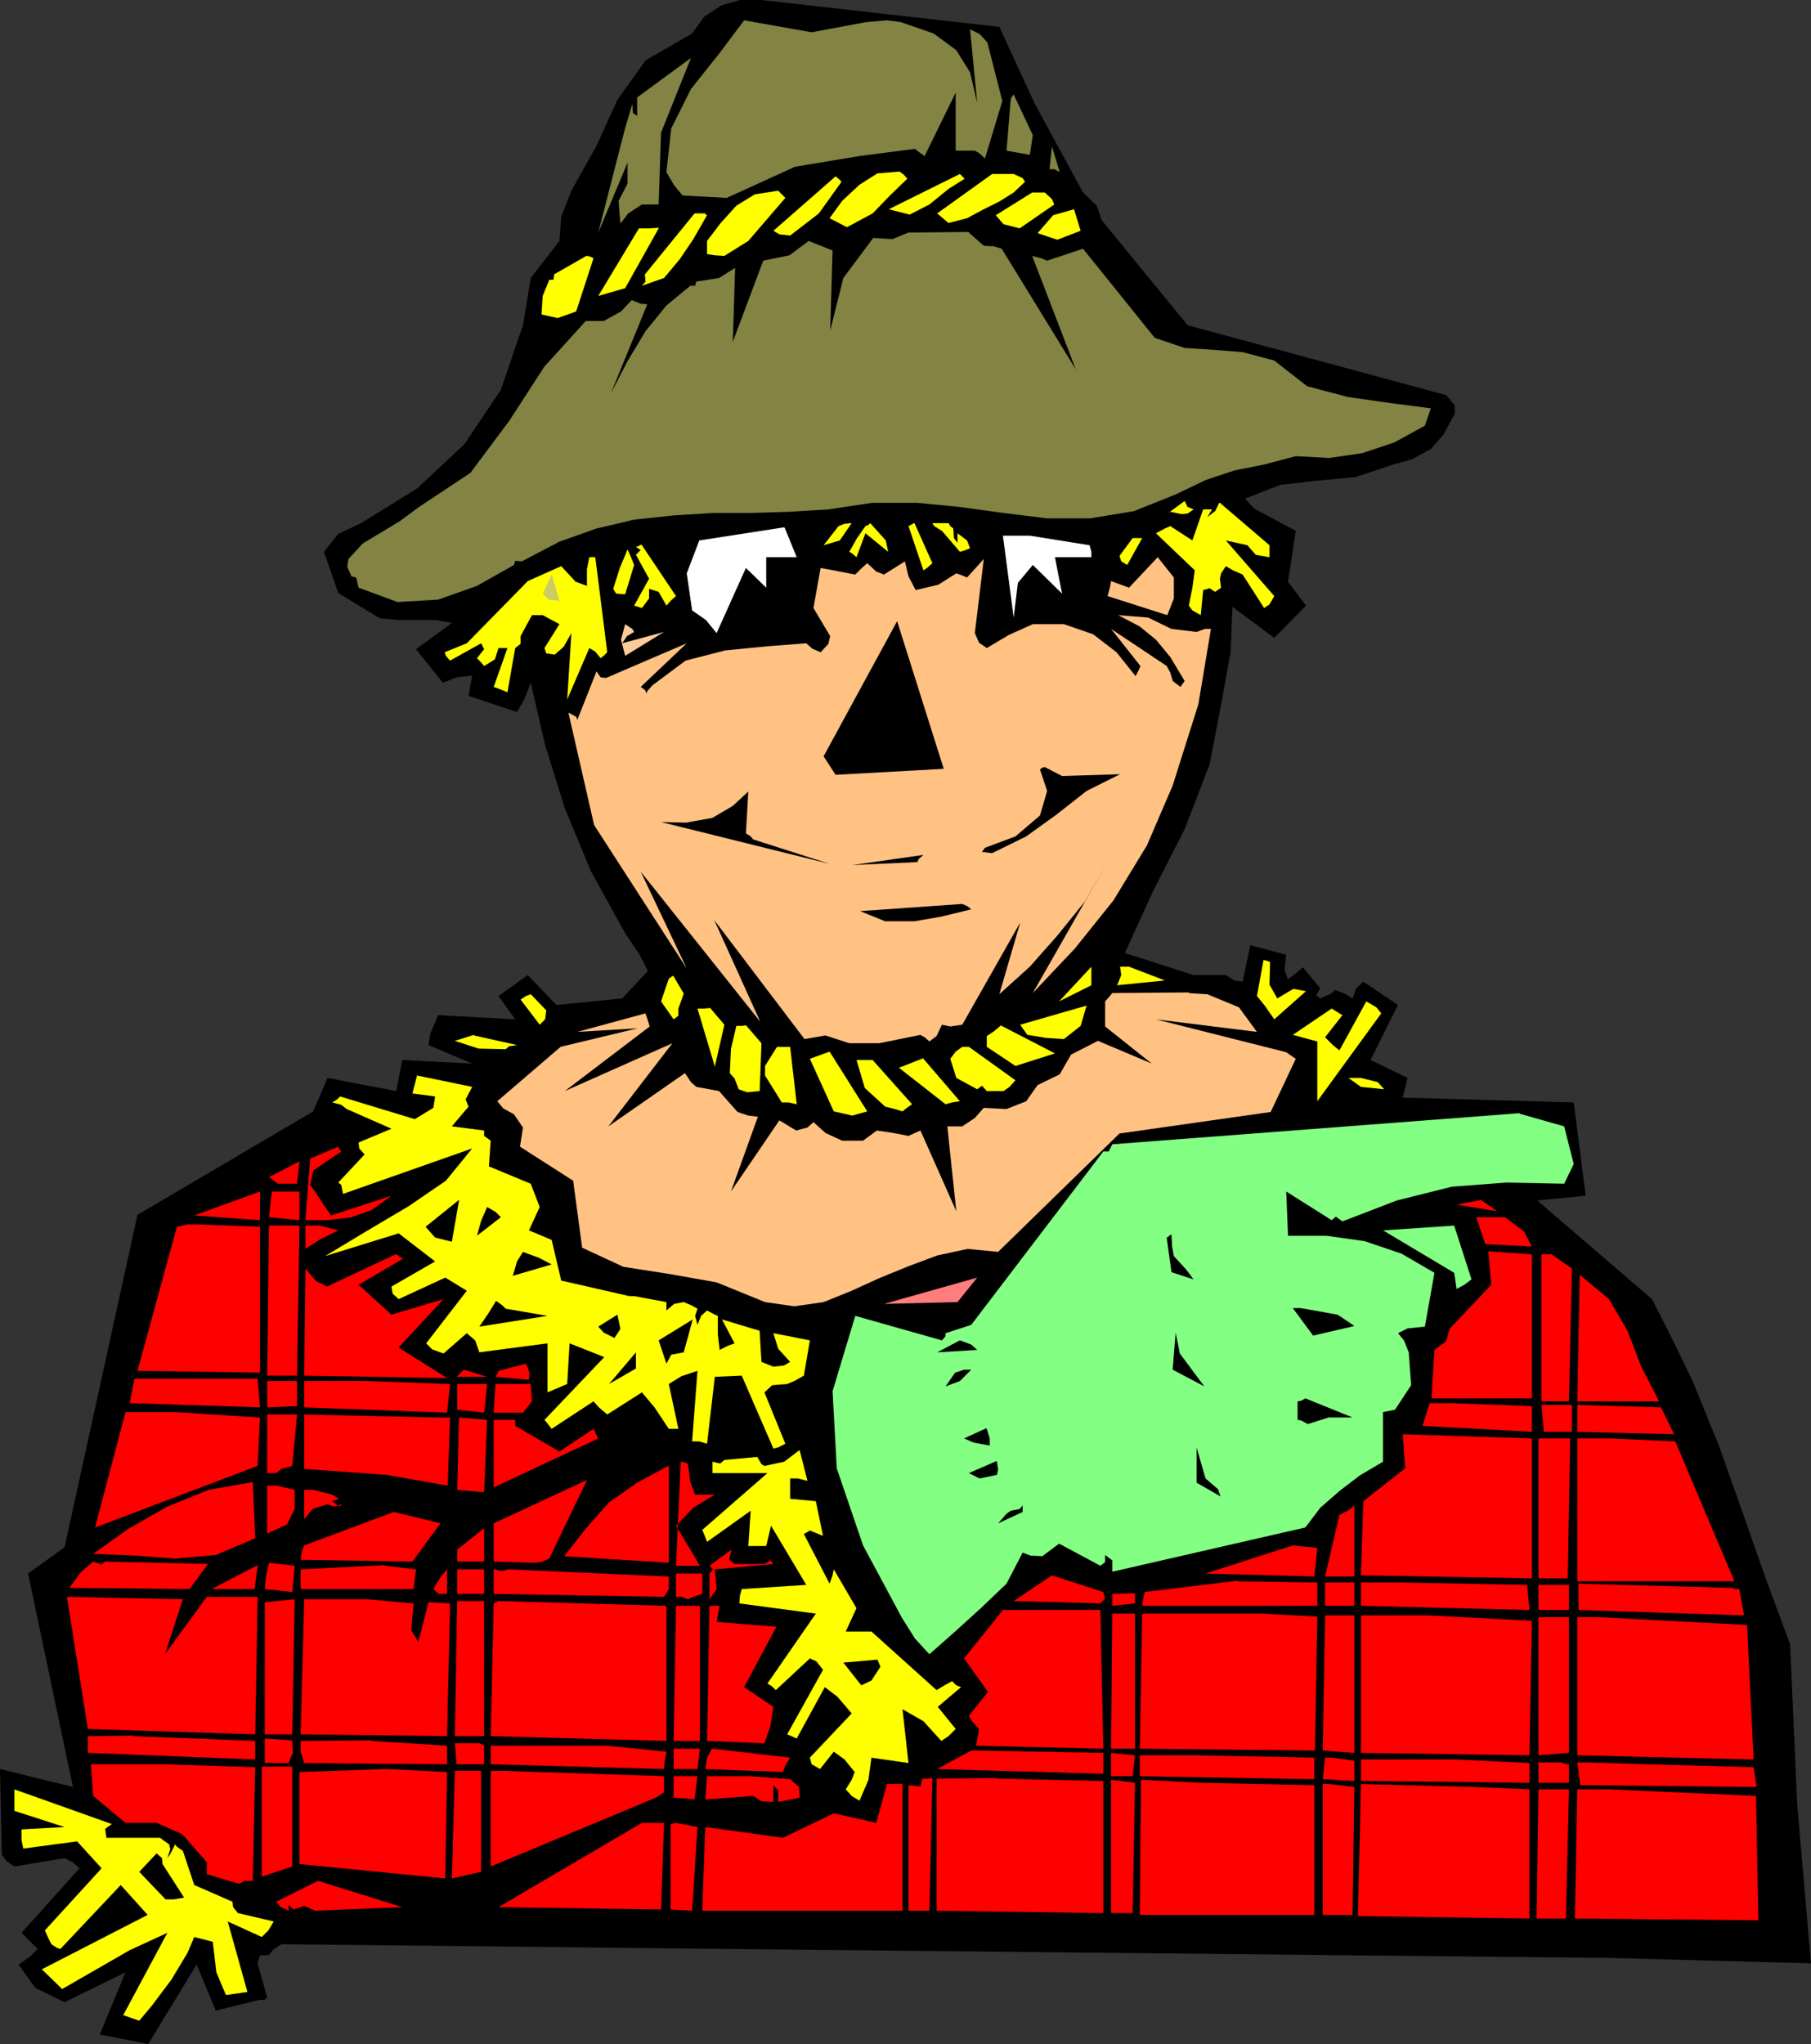 <?xml version="1.0" encoding="UTF-8" standalone="no"?>
<svg
   version="1.0"
   width="129.553mm"
   height="146.191mm"
   id="svg184"
   sodipodi:docname="Scarecrow 2.wmf"
   xmlns:inkscape="http://www.inkscape.org/namespaces/inkscape"
   xmlns:sodipodi="http://sodipodi.sourceforge.net/DTD/sodipodi-0.dtd"
   xmlns="http://www.w3.org/2000/svg"
   xmlns:svg="http://www.w3.org/2000/svg">
  <rect width="100%" height="100%" fill="#333333" stroke="none"/>
  <sodipodi:namedview
     id="namedview184"
     pagecolor="#ffffff"
     bordercolor="#000000"
     borderopacity="0.25"
     inkscape:showpageshadow="2"
     inkscape:pageopacity="0.0"
     inkscape:pagecheckerboard="0"
     inkscape:deskcolor="#d1d1d1"
     inkscape:document-units="mm" />
  <defs
     id="defs1">
    <pattern
       id="WMFhbasepattern"
       patternUnits="userSpaceOnUse"
       width="6"
       height="6"
       x="0"
       y="0" />
  </defs>
  <path
     style="fill:#000000;fill-opacity:1;fill-rule:evenodd;stroke:none"
     d="m 40.077,552.532 13.09,-21.494 5.171,12.444 11.958,-2.909 h 1.293 l 0.646,-0.646 -2.586,-9.212 0.646,-2.101 2.424,-0.162 1.131,-1.454 2.262,-1.454 121.2,1.293 238.36,2.424 53.974,1.454 -3.717,-42.826 -1.939,-43.472 -6.302,-16.969 -6.464,-18.423 -6.302,-17.777 -7.272,-17.938 -5.494,-11.312 -5.494,-10.828 -31.027,-26.665 13.09,-1.293 -3.232,-25.211 -46.218,-1.293 1.293,-5.333 -10.019,-4.848 7.434,-14.868 -9.373,-6.303 -1.939,1.778 -0.97,2.747 -2.101,-1.293 -2.586,-0.97 -1.131,0.97 -2.909,1.293 -1.131,-0.808 1.131,-1.939 -4.686,-5.656 -1.939,1.616 -2.101,1.616 -0.97,-2.586 0.485,-4.04 -9.696,-2.586 -2.101,9.858 -2.262,-0.323 -2.262,-1.454 h -8.726 l -18.584,-5.979 7.595,-16.645 8.565,-16.807 6.787,-17.615 3.394,-17.777 2.262,-12.605 0.485,-12.12 11.312,8.404 8.565,-8.727 -4.848,-6.464 2.101,-13.737 -11.15,-5.979 -1.131,-1.131 -1.454,-1.616 9.534,-3.717 10.019,-1.131 10.342,-0.97 10.181,-3.394 5.171,-1.454 5.01,-2.747 3.394,-3.879 3.07,-5.656 v -1.454 -0.808 l -0.808,-0.97 -1.454,-1.778 -69.973,-18.908 -23.27,-28.443 -1.293,-3.879 -3.717,-3.555 L 279.729,27.958 270.195,7.272 205.878,0 h -5.818 l -5.01,1.454 -4.686,3.071 -3.232,4.525 -12.605,7.272 -7.595,10.666 -5.656,12.444 -6.787,12.12 -2.747,6.949 -0.485,6.626 -7.757,10.02 -2.101,12.767 -5.979,17.453 -9.858,14.706 -12.766,11.959 -15.19,9.373 -6.141,2.909 -3.878,4.848 3.878,11.151 11.15,6.787 5.171,0.485 h 4.848 5.01 l 4.525,0.808 -9.696,7.111 7.272,9.05 3.717,-1.454 4.202,-0.485 -0.97,5.495 13.09,4.363 1.939,-3.394 1.778,-4.525 3.878,16.807 5.333,17.13 7.11,17.13 9.211,16.645 3.717,5.495 2.424,4.687 -6.949,7.434 -17.776,1.778 -7.757,-8.08 -7.918,5.656 4.525,6.303 -20.846,-1.131 -2.101,5.01 -0.485,3.071 11.797,5.01 -18.907,-0.97 -1.616,8.404 -18.584,-3.555 -3.878,9.05 -47.51,27.958 -19.715,89.853 -9.858,7.111 L 19.715,483.041 0,478.193 l 0.485,23.11 1.293,1.778 2.101,1.454 13.574,-2.262 2.262,1.131 1.778,1.616 -15.675,17.453 4.363,4.363 -2.101,2.101 -3.07,2.101 4.525,6.303 7.918,3.879 16.483,-8.08 -6.949,16.807 13.09,2.586 z"
     id="path1" />
  <path
     style="fill:#838344;fill-opacity:1;fill-rule:evenodd;stroke:none"
     d="m 234.158,5.979 -14.706,2.747 -18.261,-3.232 -6.787,9.05 -7.595,9.535 -5.333,10.666 -1.293,11.797 2.101,3.555 2.262,2.747 11.958,0.646 18.422,-8.404 17.453,-2.909 15.029,-1.939 0.97,0.808 1.616,1.131 8.403,-17.13 v 15.676 h 2.262 2.909 l 1.131,0.646 1.616,1.454 4.686,-15.514 -4.04,-15.837 -2.101,-2.262 -2.586,-1.293 1.939,19.878 -1.939,-8.242 -3.717,-5.979 -6.141,-4.525 -8.888,-3.071 -3.717,-0.485 -5.494,0.485 v 0 z"
     id="path2" />
  <path
     style="fill:#838344;fill-opacity:1;fill-rule:evenodd;stroke:none"
     d="M 186.809,15.676 172.265,26.342 v 5.01 l -1.131,-0.808 -0.162,-2.424 -1.939,6.464 -7.272,28.281 7.918,-18.908 v 5.656 l -2.424,4.687 0.485,6.141 2.101,-2.747 3.717,-2.424 h 1.939 2.586 l 0.646,-19.393 z"
     id="path3" />
  <path
     style="fill:#838344;fill-opacity:1;fill-rule:evenodd;stroke:none"
     d="m 274.073,25.534 -0.646,0.808 -0.162,0.646 -1.131,13.737 6.302,1.131 0.808,-5.333 -5.171,-10.989 z"
     id="path4" />
  <path
     style="fill:#838344;fill-opacity:1;fill-rule:evenodd;stroke:none"
     d="m 284.416,39.594 -0.646,6.141 h 1.293 l 1.454,0.808 z"
     id="path5" />
  <path
     style="fill:#ffff00;fill-opacity:1;fill-rule:evenodd;stroke:none"
     d="m 243.208,46.381 -5.979,0.485 -4.848,3.071 -4.686,4.363 -3.394,4.687 4.686,2.424 6.949,-3.717 4.686,-4.848 4.686,-4.525 -0.97,-1.131 z"
     id="path6" />
  <path
     style="fill:#ffff00;fill-opacity:1;fill-rule:evenodd;stroke:none"
     d="m 274.073,47.027 h -2.909 -2.909 l -14.867,10.666 3.07,2.586 5.01,-1.293 4.202,-2.262 4.525,-2.262 3.878,-2.424 3.07,-2.909 -0.646,-0.97 z"
     id="path7" />
  <path
     style="fill:#ffff00;fill-opacity:1;fill-rule:evenodd;stroke:none"
     d="m 259.529,47.027 -19.23,9.535 5.656,1.454 5.333,-2.747 5.171,-4.202 4.363,-2.747 -0.485,-0.485 z"
     id="path8" />
  <path
     style="fill:#ffff00;fill-opacity:1;fill-rule:evenodd;stroke:none"
     d="m 225.917,47.674 -16.806,14.706 1.616,0.97 2.909,0.323 7.757,-5.979 6.141,-8.565 -0.808,-0.808 z"
     id="path9" />
  <path
     style="fill:#ffff00;fill-opacity:1;fill-rule:evenodd;stroke:none"
     d="m 210.403,51.552 -6.302,0.97 -5.01,3.071 -4.363,4.848 -3.555,4.687 v 1.454 2.101 l 2.101,0.323 2.586,0.162 6.464,-4.04 10.019,-11.636 -0.97,-0.97 z"
     id="path10" />
  <path
     style="fill:#ffff00;fill-opacity:1;fill-rule:evenodd;stroke:none"
     d="m 282.476,52.037 h -1.293 -2.101 l -9.858,6.141 2.101,2.424 4.363,1.131 9.373,-6.464 -0.646,-1.454 -1.939,-1.778 z"
     id="path11" />
  <path
     style="fill:#ffff00;fill-opacity:1;fill-rule:evenodd;stroke:none"
     d="m 290.395,56.562 -5.656,1.616 -4.202,4.848 5.333,1.778 6.302,-2.424 -1.778,-5.818 z"
     id="path12" />
  <path
     style="fill:#ffff00;fill-opacity:1;fill-rule:evenodd;stroke:none"
     d="m 190.688,57.693 h -1.131 -1.778 l -13.413,16.484 0.162,1.939 -0.97,1.131 5.979,-2.101 4.202,-5.01 3.717,-5.495 3.717,-6.464 -0.323,-0.162 z"
     id="path13" />
  <path
     style="fill:#ffff00;fill-opacity:1;fill-rule:evenodd;stroke:none"
     d="m 178.083,61.572 -2.424,0.162 h -2.909 l -10.989,18.262 7.272,-2.101 9.05,-16.161 v 0 z"
     id="path14" />
  <path
     style="fill:#838344;fill-opacity:1;fill-rule:evenodd;stroke:none"
     d="m 261.953,62.703 -16.322,0.162 -4.363,1.778 -5.171,-0.323 -8.08,10.828 -3.555,14.221 0.646,-21.655 -6.464,-2.586 -5.171,3.879 -7.11,1.454 -8.242,21.978 0.646,-20.039 -4.363,2.747 -6.141,0.97 -0.323,1.131 h -1.293 l -6.464,5.333 -5.656,6.949 -4.848,8.08 -4.525,8.727 9.858,-24.079 -1.778,-0.162 -2.424,-0.97 -2.909,3.071 -4.686,2.586 h -2.262 -2.586 l -11.15,12.282 -9.534,14.706 -10.504,14.06 -13.898,9.212 -5.01,3.717 -5.333,3.232 -4.848,2.909 -3.878,4.202 -0.323,2.101 1.131,2.586 1.293,0.323 0.646,2.747 10.504,3.879 10.989,-0.646 10.504,-3.717 10.019,-5.656 0.323,-1.131 1.778,0.162 10.181,-5.333 10.019,-3.555 10.342,-2.424 10.666,-1.131 10.504,-0.646 h 10.342 l 10.342,-0.323 10.504,-0.646 11.958,-1.778 h 11.958 l 11.635,1.131 11.797,1.616 11.797,1.454 h 11.635 l 11.797,-1.939 11.312,-4.525 8.08,-3.879 7.757,-2.586 8.08,-1.616 8.565,-2.262 9.05,0.485 8.888,-1.293 8.726,-2.909 8.242,-4.525 1.616,-4.687 -11.15,-1.454 -11.312,-1.616 -10.989,-2.909 -8.888,-6.949 -8.565,-2.262 -7.918,-0.646 -7.757,-0.485 -8.08,-2.747 -19.392,-24.079 -9.696,3.232 -1.616,-0.646 -2.424,-0.646 11.797,30.705 -20.038,-32.644 -2.101,-0.646 -2.747,-0.162 -4.04,-3.555 v 0 z"
     id="path15" />
  <path
     style="fill:#ffff00;fill-opacity:1;fill-rule:evenodd;stroke:none"
     d="m 158.529,69.168 -8.726,5.01 -0.162,1.454 h -1.131 l -1.778,4.363 -0.323,5.01 4.363,0.97 5.01,-1.778 4.686,-14.383 -0.97,-0.485 -0.808,-0.162 v 0 z"
     id="path16" />
  <path
     style="fill:#ffff00;fill-opacity:1;fill-rule:evenodd;stroke:none"
     d="m 320.291,135.426 -4.848,3.555 0.97,-0.646 3.07,0.646 1.616,-0.162 1.616,-1.131 -1.616,-0.646 -0.808,-1.616 z"
     id="path17" />
  <path
     style="fill:#ffff00;fill-opacity:1;fill-rule:evenodd;stroke:none"
     d="m 329.664,135.911 -1.131,2.262 -2.101,1.616 1.293,-2.101 h -2.424 l -2.909,8.404 -5.979,-3.879 -1.454,0.646 -2.424,1.293 10.504,10.02 -0.646,4.687 -0.97,4.848 0.97,1.293 2.262,1.293 0.646,-6.787 1.778,-0.485 1.454,0.97 1.616,-1.131 -0.323,-2.424 0.323,-1.454 1.293,-1.939 1.939,1.131 2.586,1.131 5.818,9.05 1.454,-0.97 1.293,-2.262 -13.09,-15.029 5.818,1.293 2.262,2.586 3.717,0.646 v -1.454 -1.778 l -13.413,-11.474 v 0 z"
     id="path18" />
  <path
     style="fill:#ffff00;fill-opacity:1;fill-rule:evenodd;stroke:none"
     d="m 256.459,141.406 h -1.939 -2.424 l 0.485,0.808 2.101,1.293 4.848,5.656 1.131,-0.323 1.616,-0.646 -0.808,-2.101 -2.586,-1.939 v 1.131 1.454 l -0.97,-1.293 -0.162,-2.586 -0.808,-0.646 z"
     id="path19" />
  <path
     style="fill:#ffff00;fill-opacity:1;fill-rule:evenodd;stroke:none"
     d="m 247.086,141.406 -0.808,0.485 -0.646,0.323 4.04,11.959 0.97,-0.646 1.454,-1.293 -4.848,-10.828 v 0 z"
     id="path20" />
  <path
     style="fill:#ffff00;fill-opacity:1;fill-rule:evenodd;stroke:none"
     d="m 235.289,141.406 -0.485,0.485 -0.808,0.323 -2.262,3.232 -2.101,3.717 0.808,0.485 1.131,0.97 2.424,-6.464 6.141,5.01 -0.646,-3.071 z"
     id="path21" />
  <path
     style="fill:#ffff00;fill-opacity:1;fill-rule:evenodd;stroke:none"
     d="m 230.28,141.406 -1.939,0.162 -1.616,0.646 -4.04,5.171 4.363,-1.293 3.232,-4.687 z"
     id="path22" />
  <path
     style="fill:#ffffff;fill-opacity:1;fill-rule:evenodd;stroke:none"
     d="m 212.019,142.537 -22.947,3.555 -3.394,8.888 1.454,10.02 3.717,2.586 2.909,3.555 7.918,-17.615 5.494,5.333 v -8.242 h 8.242 l -3.232,-7.919 v 0 z"
     id="path23" />
  <path
     style="fill:#ffffff;fill-opacity:1;fill-rule:evenodd;stroke:none"
     d="m 278.436,144.799 h -7.272 l 2.909,22.14 1.131,-9.373 4.04,-4.848 7.918,7.757 -1.939,-9.858 h 9.858 v -1.454 l -0.485,-1.778 -16.16,-2.586 z"
     id="path24" />
  <path
     style="fill:#ffff00;fill-opacity:1;fill-rule:evenodd;stroke:none"
     d="m 308.817,145.446 h -1.131 -1.454 l -3.555,4.848 0.485,1.454 1.616,0.97 4.04,-7.272 z"
     id="path25" />
  <path
     style="fill:#ffff00;fill-opacity:1;fill-rule:evenodd;stroke:none"
     d="m 173.397,147.223 -0.646,0.323 -0.808,0.323 1.293,0.808 -1.293,1.293 3.555,6.464 -4.04,7.272 2.101,0.646 1.939,-2.586 v -1.778 -0.808 l 2.586,0.808 2.101,3.717 1.131,-1.293 1.454,-1.293 -9.211,-13.737 v 0 z"
     id="path26" />
  <path
     style="fill:#ffff00;fill-opacity:1;fill-rule:evenodd;stroke:none"
     d="m 169.68,148.516 -2.101,5.01 -1.778,5.656 0.808,1.293 2.424,0.162 2.424,-7.919 -0.646,-1.616 z"
     id="path27" />
  <path
     style="fill:#ffc283;fill-opacity:1;fill-rule:evenodd;stroke:none"
     d="m 313.019,150.617 -7.757,8.242 -4.848,-1.778 -0.323,1.778 -0.646,2.262 16.16,5.171 1.778,-4.525 v -5.656 z"
     id="path28" />
  <path
     style="fill:#ffff00;fill-opacity:1;fill-rule:evenodd;stroke:none"
     d="m 160.953,150.617 h -0.808 -0.808 l -0.646,3.232 v 4.525 l -3.07,-1.131 -3.878,-4.202 -4.363,1.939 -4.686,2.101 -16.483,16.807 -5.979,2.424 0.323,0.97 1.131,1.293 8.403,-4.687 0.808,1.616 -1.939,2.424 0.97,0.97 0.97,1.131 2.909,-1.778 0.97,-3.071 h 1.293 1.131 l -3.717,10.504 1.778,0.646 1.939,0.808 2.101,-11.959 1.454,-1.131 v -2.101 l 3.07,-5.656 h 1.293 1.616 l 4.525,2.424 -4.04,6.464 0.485,1.454 2.262,0.323 2.424,-2.101 2.101,-3.717 -1.131,17.938 5.979,-13.898 1.616,0.97 1.454,1.778 0.808,-0.646 0.97,-0.97 z"
     id="path29" />
  <path
     style="fill:#ffc283;fill-opacity:1;fill-rule:evenodd;stroke:none"
     d="m 265.993,151.102 -4.525,5.01 -1.131,-0.485 -1.778,-0.646 -4.848,3.071 -6.141,1.454 -1.939,-3.717 -0.97,-4.04 -5.656,3.555 -2.101,-0.808 -2.424,-2.262 -1.616,1.454 -1.616,1.616 -9.373,-1.778 -1.939,10.828 4.525,7.596 -0.485,2.101 -2.101,2.262 -2.262,-0.97 -1.616,-1.454 -10.504,0.808 -11.474,1.131 -10.666,2.747 -8.888,6.626 -1.454,1.616 -0.162,0.646 -0.485,-0.97 -1.131,-0.808 12.443,-11.797 -21.816,9.373 -1.454,-0.162 -1.131,-1.616 -5.171,13.09 -0.323,-0.808 -2.101,-1.131 6.949,30.382 25.048,38.786 -12.443,-26.18 32.32,40.563 -12.443,-27.473 24.402,32.16 5.656,-0.97 6.464,2.101 h 8.08 l 11.15,-2.262 1.131,0.646 1.293,1.131 1.939,-1.454 1.454,-3.071 2.262,0.485 3.232,-0.485 15.675,-27.635 -5.656,19.393 8.242,-7.434 7.434,-8.404 7.434,-9.212 6.141,-10.666 -20.2,35.392 11.312,-11.959 10.504,-13.09 9.05,-14.868 6.949,-16.161 6.949,-21.978 3.394,-20.362 h -1.616 l -2.262,0.808 -6.787,-0.808 -6.302,-3.071 -8.08,-0.646 5.818,3.071 4.363,3.555 3.878,4.687 3.878,6.464 -1.131,1.616 -2.101,-1.616 -0.646,-2.262 -0.97,-1.778 -15.029,-10.02 7.918,10.02 -0.323,0.808 -0.97,1.939 -5.171,-6.464 -6.302,-4.848 -7.918,-2.747 h -8.403 l -6.464,2.909 -5.979,3.555 -2.101,-1.454 -1.131,-2.586 z"
     id="path30" />
  <path
     style="fill:#cccc64;fill-opacity:1;fill-rule:evenodd;stroke:none"
     d="m 149.157,155.304 -2.424,5.171 1.616,1.616 2.909,0.323 -2.101,-7.111 z"
     id="path31" />
  <path
     style="fill:#000000;fill-opacity:1;fill-rule:evenodd;stroke:none"
     d="m 242.561,167.909 -19.877,36.523 3.232,5.01 29.25,-1.616 z"
     id="path32" />
  <path
     style="fill:#ffcc99;fill-opacity:1;fill-rule:evenodd;stroke:none"
     d="m 169.033,168.717 -1.131,4.202 1.131,4.363 10.504,-6.464 -11.312,3.071 1.293,-1.939 1.939,-1.131 -0.485,-0.808 z"
     id="path33" />
  <path
     style="fill:#000000;fill-opacity:1;fill-rule:evenodd;stroke:none"
     d="m 282.476,207.341 -0.646,0.162 -0.646,0.485 1.939,5.818 -1.939,6.626 -6.626,5.656 -8.242,3.071 -0.808,1.131 2.747,0.323 9.211,-4.525 8.08,-5.818 8.242,-6.464 9.05,-4.525 -15.675,0.485 z"
     id="path34" />
  <path
     style="fill:#000000;fill-opacity:1;fill-rule:evenodd;stroke:none"
     d="m 202.323,213.967 -4.202,3.879 -5.494,3.232 -7.11,1.293 -6.787,-0.162 45.571,11.312 -20.685,-6.626 -0.646,-0.808 -1.293,-0.808 z"
     id="path35" />
  <path
     style="fill:#000000;fill-opacity:1;fill-rule:evenodd;stroke:none"
     d="m 249.672,231.097 -19.23,2.747 17.614,-0.808 0.323,-0.808 z"
     id="path36" />
  <path
     style="fill:#000000;fill-opacity:1;fill-rule:evenodd;stroke:none"
     d="m 260.176,244.349 -27.634,1.939 6.787,2.747 h 7.918 l 7.434,-1.293 7.918,-1.939 -0.97,-0.808 z"
     id="path37" />
  <path
     style="fill:#ffff00;fill-opacity:1;fill-rule:evenodd;stroke:none"
     d="m 341.622,259.54 -1.778,9.696 2.101,2.586 2.586,3.717 8.565,-7.596 -3.394,-0.646 -4.363,2.586 -2.101,-3.717 0.162,-6.141 -0.97,-0.323 -0.646,-0.162 v 0 z"
     id="path38" />
  <path
     style="fill:#ffff00;fill-opacity:1;fill-rule:evenodd;stroke:none"
     d="m 305.262,261.317 h -0.808 -1.616 l 0.323,2.262 -1.131,2.747 12.928,-1.293 -9.696,-3.717 z"
     id="path39" />
  <path
     style="fill:#ffff00;fill-opacity:1;fill-rule:evenodd;stroke:none"
     d="m 295.081,261.317 -8.726,9.373 8.726,-4.363 v -2.262 -2.747 z"
     id="path40" />
  <path
     style="fill:#ffff00;fill-opacity:1;fill-rule:evenodd;stroke:none"
     d="m 182.123,263.742 -0.646,0.323 -0.646,0.485 -2.101,6.141 3.394,4.848 1.293,-0.97 v -1.939 l 1.454,-4.04 -2.747,-4.687 v 0 z"
     id="path41" />
  <path
     style="fill:#ffc283;fill-opacity:1;fill-rule:evenodd;stroke:none"
     d="m 321.422,268.267 -20.685,0.162 -0.646,0.808 -1.293,1.454 v 6.787 l 12.605,10.02 -14.544,-6.141 -7.272,3.717 -3.07,5.333 -5.979,2.909 -3.07,4.363 -5.333,2.101 -3.232,-0.162 -2.909,-0.162 -2.424,2.747 -3.394,2.262 h -1.778 -2.262 l 2.424,22.948 -9.696,-21.817 -1.454,0.646 -1.778,0.808 -4.202,-0.808 -4.363,-0.646 -3.717,2.747 h -5.656 l -4.525,-2.101 -3.232,-2.909 -1.616,1.454 -3.07,0.808 -4.525,-2.747 -13.09,19.231 7.272,-20.201 -2.586,-0.323 -2.909,-0.97 -5.01,-5.656 -6.141,-1.131 -1.454,-1.293 -1.616,-2.424 -20.685,14.383 17.291,-22.463 -29.088,12.929 22.947,-17.453 -0.485,-1.616 -0.646,-1.939 -18.422,5.01 16.322,-0.97 -20.846,5.01 -17.13,14.706 1.616,1.939 2.909,1.616 2.424,3.555 -0.808,5.171 14.382,9.212 2.424,18.1 11.15,5.171 12.443,1.939 12.766,2.262 13.09,5.333 7.918,1.131 7.918,-1.131 7.595,-3.071 7.434,-3.394 7.918,-3.232 7.757,-2.909 8.242,-1.778 8.242,0.808 32.805,-31.998 40.885,-5.818 6.787,-14.383 -0.97,-0.646 -1.616,-1.131 -35.229,-8.888 27.31,3.394 -4.848,-6.626 -8.565,-3.555 -2.909,-0.162 -2.101,-0.162 v 0 z"
     id="path42" />
  <path
     style="fill:#ffff00;fill-opacity:1;fill-rule:evenodd;stroke:none"
     d="m 143.501,268.751 -1.293,0.485 -1.454,0.97 5.171,6.787 1.454,-1.454 0.323,-2.424 z"
     id="path43" />
  <path
     style="fill:#ffff00;fill-opacity:1;fill-rule:evenodd;stroke:none"
     d="m 369.417,270.691 -7.272,13.252 -1.778,-1.454 -2.101,-2.101 4.686,-5.979 -0.808,-0.485 -2.101,-1.293 -10.504,7.111 6.626,1.778 v 16.161 l 17.291,-23.756 -1.293,-1.616 z"
     id="path44" />
  <path
     style="fill:#ffff00;fill-opacity:1;fill-rule:evenodd;stroke:none"
     d="m 293.788,271.822 -17.938,5.171 0.646,0.97 1.293,1.778 5.01,0.808 4.848,0.323 4.525,-3.555 1.616,-5.495 z"
     id="path45" />
  <path
     style="fill:#ffff00;fill-opacity:1;fill-rule:evenodd;stroke:none"
     d="m 192.142,272.468 -1.778,0.162 h -1.778 l 4.686,15.676 2.586,-11.312 -3.717,-4.363 v 0 z"
     id="path46" />
  <path
     style="fill:#ffff00;fill-opacity:1;fill-rule:evenodd;stroke:none"
     d="m 270.68,277.155 -1.939,1.616 -1.939,1.293 v 1.293 1.616 l 7.757,5.171 10.666,-3.394 -14.382,-7.434 v 0 z"
     id="path47" />
  <path
     style="fill:#ffff00;fill-opacity:1;fill-rule:evenodd;stroke:none"
     d="m 201.677,277.155 -1.131,0.162 h -1.454 l -1.454,6.141 -0.323,6.626 1.293,1.454 1.131,2.909 2.262,0.808 3.394,-0.323 0.485,-12.929 -4.04,-4.687 v 0 z"
     id="path48" />
  <path
     style="fill:#ffff00;fill-opacity:1;fill-rule:evenodd;stroke:none"
     d="m 128.149,279.741 -5.171,1.616 6.464,2.101 7.272,0.162 0.97,-0.808 2.101,-0.323 -11.635,-2.586 v 0 z"
     id="path49" />
  <path
     style="fill:#ffff00;fill-opacity:1;fill-rule:evenodd;stroke:none"
     d="m 261.953,282.973 h -0.97 -0.808 l -1.778,1.293 -1.454,1.939 1.616,5.171 5.656,3.071 1.293,-0.97 1.293,1.454 h 2.101 2.424 l 1.616,-1.131 1.616,-1.778 z"
     id="path50" />
  <path
     style="fill:#ffff00;fill-opacity:1;fill-rule:evenodd;stroke:none"
     d="m 213.635,282.973 h -1.454 -2.101 l -3.232,5.171 v 0.808 1.778 l 4.525,7.272 h 1.778 l 2.262,0.485 z"
     id="path51" />
  <path
     style="fill:#ffff00;fill-opacity:1;fill-rule:evenodd;stroke:none"
     d="m 224.301,284.266 -5.333,1.939 6.464,14.221 5.01,1.131 4.04,-1.131 -10.181,-16.161 z"
     id="path52" />
  <path
     style="fill:#ffff00;fill-opacity:1;fill-rule:evenodd;stroke:none"
     d="m 249.672,286.043 -6.626,2.586 12.605,9.858 1.778,-0.485 2.101,-0.323 -9.858,-11.474 v 0 z"
     id="path53" />
  <path
     style="fill:#ffff00;fill-opacity:1;fill-rule:evenodd;stroke:none"
     d="m 235.936,286.528 h -1.939 -2.424 l 2.262,7.596 5.494,5.01 2.586,0.646 2.101,0.646 0.97,-0.808 1.616,-1.131 z"
     id="path54" />
  <path
     style="fill:#ffff00;fill-opacity:1;fill-rule:evenodd;stroke:none"
     d="m 112.797,290.568 -1.293,5.01 6.141,0.808 -0.485,3.071 -5.01,3.071 -20.2,-6.141 -0.808,0.808 -1.293,0.808 2.424,0.646 1.454,1.131 12.12,5.333 -8.888,3.717 0.162,1.616 1.454,1.616 -7.11,7.596 0.808,0.646 0.485,2.424 34.906,-12.282 -7.11,8.727 -10.181,6.949 -11.474,6.787 -10.989,6.626 19.877,-6.141 9.858,7.596 -11.797,6.787 0.323,1.939 1.616,1.454 12.605,-5.818 5.818,3.555 -10.989,14.221 1.616,1.616 3.07,1.131 6.302,-5.495 2.262,1.939 1.131,3.232 18.422,-2.424 v 13.252 l 5.333,-2.262 0.646,-10.989 9.373,3.717 -16.16,16.969 0.808,0.97 1.131,1.454 11.312,-7.434 1.454,1.616 2.262,1.939 9.373,-5.979 3.394,4.04 3.878,5.818 h 0.97 1.616 l -2.586,-12.12 3.394,-2.101 4.363,-1.454 -1.454,19.07 h 1.939 l 2.101,0.646 2.101,-18.1 7.272,-0.323 8.565,19.716 1.293,-0.323 1.939,-0.97 -5.656,-13.898 2.101,-1.939 4.04,-0.323 1.939,-0.808 2.586,-1.454 1.616,-9.535 -9.858,-1.939 1.293,4.202 3.232,3.555 -1.616,0.97 -2.909,0.323 -1.616,-0.646 -1.616,-0.646 -0.485,-8.404 -10.181,-3.071 3.394,6.464 -1.778,0.646 -2.262,1.131 -0.485,-4.202 v -5.01 l -0.808,-0.323 -2.101,-1.131 -1.616,1.454 -0.97,2.424 -0.646,-2.424 0.646,-1.939 -1.778,-0.97 -1.939,-0.808 -2.586,0.485 -2.101,1.778 v -0.97 -1.293 l -8.726,-1.616 h -0.323 -0.97 l -18.422,-4.202 -2.586,-10.989 -6.141,-2.586 2.909,-6.303 -2.424,-6.303 -11.312,-4.687 0.485,-6.949 -1.778,-1.293 v -1.454 l -8.726,-1.131 4.525,-5.333 -0.808,-1.939 1.778,-3.394 -14.867,-3.071 v 0 z"
     id="path55" />
  <path
     style="fill:#ffff00;fill-opacity:1;fill-rule:evenodd;stroke:none"
     d="m 367.963,291.376 h -1.454 -1.939 l 3.394,2.424 6.302,0.646 -1.778,-1.939 -4.525,-1.131 z"
     id="path56" />
  <path
     style="fill:#83ff83;fill-opacity:1;fill-rule:evenodd;stroke:none"
     d="m 410.787,300.911 -110.049,8.404 -0.97,1.939 h -1.454 l -35.714,46.866 -6.949,2.262 v 0.808 l -0.97,1.131 -23.432,-6.626 -6.141,20.362 1.131,20.847 7.11,20.847 10.504,19.554 3.555,5.656 3.878,4.202 6.949,-6.141 6.949,-6.303 6.949,-6.626 4.363,-8.404 2.101,0.808 3.232,0.162 4.525,-3.394 11.15,5.979 1.293,-0.97 v -1.939 l 1.939,1.454 v 3.071 l 52.197,-11.959 4.04,-5.333 5.171,-4.525 5.494,-4.202 6.302,-3.717 v -11.959 -1.454 l 3.232,-0.646 4.363,-6.626 -0.646,-8.888 -1.293,-3.232 -1.616,-1.939 2.586,-1.293 4.686,-0.485 2.586,-14.545 -8.888,-5.171 -10.019,-3.394 -10.342,-1.454 h -10.342 l -0.485,-11.959 12.282,7.757 1.131,-0.97 1.778,1.293 14.706,-5.656 14.867,-3.717 14.867,-1.131 15.514,0.323 2.586,-5.333 -2.586,-10.181 -11.958,-3.394 v 0 z"
     id="path57" />
  <path
     style="fill:#ff0000;fill-opacity:1;fill-rule:evenodd;stroke:none"
     d="m 91.465,309.961 -7.595,3.232 -1.293,16.645 H 88.557 l 6.464,-0.808 5.494,-1.939 5.333,-3.879 -16.322,5.333 -1.939,-2.747 -2.424,-3.717 -1.293,-1.778 0.808,-3.879 7.595,-5.171 -0.646,-0.808 z"
     id="path58" />
  <path
     style="fill:#ff0000;fill-opacity:1;fill-rule:evenodd;stroke:none"
     d="m 80.8,314.001 -8.08,4.202 2.424,1.778 h 5.171 l 0.646,-5.979 v 0 z"
     id="path59" />
  <path
     style="fill:#ff0000;fill-opacity:1;fill-rule:evenodd;stroke:none"
     d="m 77.245,322.081 h -1.616 -2.101 l -0.808,6.949 8.242,0.808 v -7.757 h -1.616 -1.939 v 0 z"
     id="path60" />
  <path
     style="fill:#ff0000;fill-opacity:1;fill-rule:evenodd;stroke:none"
     d="m 70.296,322.081 -17.776,6.464 17.776,1.293 z"
     id="path61" />
  <path
     style="fill:#000000;fill-opacity:1;fill-rule:evenodd;stroke:none"
     d="m 124.109,324.344 -9.05,7.272 2.586,2.909 4.525,1.131 1.939,-11.151 v 0 z"
     id="path62" />
  <path
     style="fill:#000000;fill-opacity:1;fill-rule:evenodd;stroke:none"
     d="m 131.704,326.283 -1.616,3.717 -1.131,4.04 6.464,-5.01 -1.454,-1.454 z"
     id="path63" />
  <path
     style="fill:#ff0000;fill-opacity:1;fill-rule:evenodd;stroke:none"
     d="m 53.166,330.97 h -2.586 l -2.747,0.646 -10.666,38.947 33.128,0.485 V 331.616 L 53.166,330.97 Z"
     id="path64" />
  <path
     style="fill:#83ff83;fill-opacity:1;fill-rule:evenodd;stroke:none"
     d="m 393.172,331.293 -19.23,1.293 19.23,11.474 0.323,2.101 0.323,2.262 2.101,-1.131 1.939,-1.454 -4.686,-14.545 z"
     id="path65" />
  <path
     style="fill:#ff0000;fill-opacity:1;fill-rule:evenodd;stroke:none"
     d="m 86.456,331.293 h -1.778 -2.101 v 6.303 l 3.717,-2.424 5.171,-2.586 -5.01,-1.293 z"
     id="path66" />
  <path
     style="fill:#ff0000;fill-opacity:1;fill-rule:evenodd;stroke:none"
     d="m 80.8,331.293 h -8.08 l -0.485,40.563 h 8.08 l 0.646,-40.563 v 0 z"
     id="path67" />
  <path
     style="fill:#000000;fill-opacity:1;fill-rule:evenodd;stroke:none"
     d="m 316.574,333.717 -0.808,0.646 -0.323,0.162 1.293,9.373 5.979,1.939 -1.939,-2.586 -3.394,-3.717 -0.485,-2.586 -0.162,-3.232 v 0 z"
     id="path68" />
  <path
     style="fill:#000000;fill-opacity:1;fill-rule:evenodd;stroke:none"
     d="m 141.4,338.404 -1.616,2.586 -1.131,3.879 10.504,-3.071 -3.394,-1.778 z"
     id="path69" />
  <path
     style="fill:#ff0000;fill-opacity:1;fill-rule:evenodd;stroke:none"
     d="m 106.979,339.05 -18.584,8.727 -2.909,-1.454 -2.909,-3.394 -0.323,28.928 38.622,0.646 -13.09,-8.242 12.12,-13.09 -14.059,4.202 -8.888,-8.08 12.12,-7.111 h -0.323 l -1.616,-1.131 v 0 z"
     id="path70" />
  <path
     style="fill:#ff7d7d;fill-opacity:1;fill-rule:evenodd;stroke:none"
     d="m 264.216,345.353 -25.21,7.111 19.877,-0.485 5.333,-6.626 z"
     id="path71" />
  <path
     style="fill:#000000;fill-opacity:1;fill-rule:evenodd;stroke:none"
     d="m 134.128,351.655 -2.101,3.394 -2.424,3.555 18.422,-2.909 -11.312,-1.939 -0.97,-0.97 -1.616,-1.131 z"
     id="path72" />
  <path
     style="fill:#000000;fill-opacity:1;fill-rule:evenodd;stroke:none"
     d="m 351.641,353.595 h -0.97 -1.131 l 5.494,7.434 11.15,-2.586 -2.101,-1.454 -2.424,-1.616 z"
     id="path73" />
  <path
     style="fill:#000000;fill-opacity:1;fill-rule:evenodd;stroke:none"
     d="m 166.933,355.372 -5.171,3.232 1.454,1.616 2.909,1.454 1.616,-2.424 z"
     id="path74" />
  <path
     style="fill:#000000;fill-opacity:1;fill-rule:evenodd;stroke:none"
     d="m 187.294,356.665 -9.211,5.656 2.101,6.303 1.293,-2.424 3.394,-0.646 z"
     id="path75" />
  <path
     style="fill:#000000;fill-opacity:1;fill-rule:evenodd;stroke:none"
     d="m 317.867,360.221 -0.808,10.02 8.565,4.525 -6.626,-8.888 z"
     id="path76" />
  <path
     style="fill:#000000;fill-opacity:1;fill-rule:evenodd;stroke:none"
     d="m 259.529,362.321 -6.141,3.232 10.827,-0.646 -1.616,-1.454 z"
     id="path77" />
  <path
     style="fill:#000000;fill-opacity:1;fill-rule:evenodd;stroke:none"
     d="m 171.942,365.554 -7.272,8.565 7.272,-4.202 z"
     id="path78" />
  <path
     style="fill:#ff0000;fill-opacity:1;fill-rule:evenodd;stroke:none"
     d="m 142.208,368.624 -7.434,1.939 -0.323,0.808 -0.485,0.808 9.05,0.808 0.162,-1.939 z"
     id="path79" />
  <path
     style="fill:#000000;fill-opacity:1;fill-rule:evenodd;stroke:none"
     d="m 262.6,370.24 h -1.939 l -2.424,0.808 -1.131,1.616 -1.454,2.101 3.878,-1.454 3.07,-3.071 z"
     id="path80" />
  <path
     style="fill:#ff0000;fill-opacity:1;fill-rule:evenodd;stroke:none"
     d="m 125.401,370.24 -1.131,1.131 -0.808,0.808 h 8.242 l -2.586,-0.808 -3.717,-1.131 z"
     id="path81" />
  <path
     style="fill:#ff0000;fill-opacity:1;fill-rule:evenodd;stroke:none"
     d="M 66.256,372.664 H 36.36 l -1.293,6.626 35.229,1.131 -0.646,-7.757 h -1.293 -2.101 z"
     id="path82" />
  <path
     style="fill:#ff0000;fill-opacity:1;fill-rule:evenodd;stroke:none"
     d="M 99.222,373.311 H 82.254 v 7.111 l 38.622,1.454 0.808,-7.757 z"
     id="path83" />
  <path
     style="fill:#ff0000;fill-opacity:1;fill-rule:evenodd;stroke:none"
     d="m 80.154,373.311 h -7.918 v 7.111 l 8.08,-0.323 v -6.787 0 z"
     id="path84" />
  <path
     style="fill:#ff0000;fill-opacity:1;fill-rule:evenodd;stroke:none"
     d="m 131.704,374.119 h -8.08 v 6.949 l 7.272,0.808 z"
     id="path85" />
  <path
     style="fill:#ff0000;fill-opacity:1;fill-rule:evenodd;stroke:none"
     d="m 143.501,374.119 h -9.534 l -0.485,7.757 h 7.918 l 2.424,-3.071 z"
     id="path86" />
  <path
     style="fill:#000000;fill-opacity:1;fill-rule:evenodd;stroke:none"
     d="m 352.934,377.997 -1.131,0.646 -0.97,0.162 v 1.939 3.071 l 0.97,0.162 1.778,0.97 5.656,-1.778 h 6.464 l -12.766,-5.171 z"
     id="path87" />
  <path
     style="fill:#ff0000;fill-opacity:1;fill-rule:evenodd;stroke:none"
     d="M 47.349,381.714 H 33.936 l -8.242,31.19 43.955,-16.645 0.646,-13.09 z"
     id="path88" />
  <path
     style="fill:#ff0000;fill-opacity:1;fill-rule:evenodd;stroke:none"
     d="m 78.053,382.361 h -2.909 -2.909 v 15.837 h 0.97 1.454 l 1.454,-1.131 2.909,-0.808 1.293,-13.898 h -1.131 -1.131 z"
     id="path89" />
  <path
     style="fill:#ff0000;fill-opacity:1;fill-rule:evenodd;stroke:none"
     d="m 118.453,383.169 -36.198,-0.808 v 14.706 l 22.301,1.616 16.483,2.909 0.646,-18.423 h -1.293 z"
     id="path90" />
  <path
     style="fill:#ff0000;fill-opacity:1;fill-rule:evenodd;stroke:none"
     d="m 139.299,383.815 h -2.586 -3.232 v 18.262 l 28.28,-13.252 -0.485,-0.97 -0.808,-1.616 -9.211,6.141 -11.958,-6.949 v -0.97 z"
     id="path91" />
  <path
     style="fill:#ff0000;fill-opacity:1;fill-rule:evenodd;stroke:none"
     d="m 131.704,383.815 -7.595,-0.646 -0.485,19.554 7.272,0.646 z"
     id="path92" />
  <path
     style="fill:#000000;fill-opacity:1;fill-rule:evenodd;stroke:none"
     d="m 266.64,386.078 -5.979,2.747 2.586,1.131 4.363,0.808 v -1.939 l -0.808,-2.586 v 0 z"
     id="path93" />
  <path
     style="fill:#000000;fill-opacity:1;fill-rule:evenodd;stroke:none"
     d="m 323.523,391.249 v 9.535 l 6.464,3.717 -0.646,-1.939 -3.394,-2.909 -2.424,-8.404 z"
     id="path94" />
  <path
     style="fill:#ffff00;fill-opacity:1;fill-rule:evenodd;stroke:none"
     d="m 216.059,392.057 -4.04,3.071 -5.333,1.131 -0.808,-0.485 -1.131,-1.939 -8.888,0.808 -1.131,0.97 -2.101,-0.485 v 1.454 1.616 h 14.867 l -17.614,15.353 0.485,1.131 0.808,2.101 11.797,-8.404 -0.646,9.535 h 2.424 2.424 l 1.293,-5.495 9.534,15.999 -17.453,1.131 -0.485,1.778 -0.162,2.101 20.685,2.747 -13.09,18.908 1.293,0.808 0.97,0.97 9.211,-8.565 1.778,0.808 1.778,2.262 -9.696,17.453 1.131,0.485 1.454,0.646 7.595,-13.898 3.394,2.586 3.878,4.525 -11.312,11.959 0.485,1.778 2.262,1.293 3.717,-4.687 2.909,2.101 2.747,3.394 -0.808,2.101 -1.616,2.586 1.616,1.778 2.101,1.293 2.424,-5.656 0.808,-5.979 10.019,1.454 -1.616,-14.545 5.656,3.232 4.848,5.333 1.939,-1.293 1.939,-1.939 -4.848,-5.979 6.302,-5.333 -1.293,-0.485 -1.131,-1.131 -1.778,0.97 -2.424,1.454 -17.614,-15.837 h -6.949 l 2.909,-6.303 -6.141,-10.504 -0.323,1.616 -0.808,2.262 -6.949,-13.413 1.616,-0.97 3.555,1.454 -1.939,-9.373 -6.949,-0.646 v -5.495 h 2.101 l 2.586,0.646 -2.101,-8.242 v 0 z"
     id="path95" />
  <path
     style="fill:#000000;fill-opacity:1;fill-rule:evenodd;stroke:none"
     d="m 269.387,394.966 -7.434,3.232 2.909,1.454 4.686,-0.97 0.323,-1.454 -0.323,-2.101 v 0 z"
     id="path96" />
  <path
     style="fill:#ff0000;fill-opacity:1;fill-rule:evenodd;stroke:none"
     d="m 180.669,396.259 -8.403,4.525 -7.595,5.333 -6.302,7.111 -5.818,7.434 28.28,1.778 v -26.18 0 z"
     id="path97" />
  <path
     style="fill:#ff0000;fill-opacity:1;fill-rule:evenodd;stroke:none"
     d="m 158.529,400.137 -25.048,11.636 v 10.343 l 10.989,0.323 1.778,-0.162 2.262,-0.97 10.181,-21.17 v 0 z"
     id="path98" />
  <path
     style="fill:#ff0000;fill-opacity:1;fill-rule:evenodd;stroke:none"
     d="m 68.357,400.622 -11.958,2.101 -11.15,4.525 -10.504,5.979 -9.534,6.787 11.15,0.485 10.989,0.808 10.989,-0.97 10.666,-4.525 z"
     id="path99" />
  <path
     style="fill:#ff0000;fill-opacity:1;fill-rule:evenodd;stroke:none"
     d="m 74.821,401.592 h -1.293 -1.293 v 12.929 l 5.333,-2.424 2.101,-4.202 v -5.171 l -4.848,-1.131 z"
     id="path100" />
  <path
     style="fill:#ff0000;fill-opacity:1;fill-rule:evenodd;stroke:none"
     d="m 84.678,402.723 h -0.97 -1.454 v 7.919 l 2.262,-2.747 4.04,-1.293 1.616,0.646 2.586,-0.646 -1.131,0.646 -1.778,-1.454 1.778,-0.646 -1.778,-1.131 z"
     id="path101" />
  <path
     style="fill:#000000;fill-opacity:1;fill-rule:evenodd;stroke:none"
     d="m 276.497,406.925 -0.808,0.97 -2.424,0.485 -1.131,0.808 -2.262,2.586 6.626,-3.071 v -0.808 z"
     id="path102" />
  <path
     style="fill:#ff0000;fill-opacity:1;fill-rule:evenodd;stroke:none"
     d="m 106.494,408.702 -24.24,9.05 -0.646,1.616 -0.323,2.262 30.219,0.485 7.595,-10.343 -12.605,-3.071 z"
     id="path103" />
  <path
     style="fill:#ff0000;fill-opacity:1;fill-rule:evenodd;stroke:none"
     d="m 130.734,413.227 -7.11,5.656 v 1.454 1.778 h 7.272 v -8.888 0 z"
     id="path104" />
  <path
     style="fill:#ff0000;fill-opacity:1;fill-rule:evenodd;stroke:none"
     d="m 28.603,421.954 -1.131,0.97 -2.262,-0.808 -3.232,2.747 -3.232,4.363 32.482,0.323 5.01,-6.787 -27.472,-0.646 v 0 z"
     id="path105" />
  <path
     style="fill:#ff0000;fill-opacity:1;fill-rule:evenodd;stroke:none"
     d="m 72.72,422.439 -0.808,3.717 -0.323,3.394 7.434,0.808 0.646,-7.111 -6.949,-0.808 z"
     id="path106" />
  <path
     style="fill:#ff0000;fill-opacity:1;fill-rule:evenodd;stroke:none"
     d="m 104.07,423.085 -22.786,1.131 v 2.586 2.747 h 30.542 l 0.646,-5.333 -8.403,-0.97 v 0 z"
     id="path107" />
  <path
     style="fill:#ff0000;fill-opacity:1;fill-rule:evenodd;stroke:none"
     d="m 69.65,423.085 -12.443,6.464 h 11.635 l 0.808,-6.303 v 0 z"
     id="path108" />
  <path
     style="fill:#ff0000;fill-opacity:1;fill-rule:evenodd;stroke:none"
     d="m 137.36,424.217 -1.616,0.485 -2.262,-0.485 v 6.626 l 46.056,0.808 1.293,-2.101 v -3.394 z"
     id="path109" />
  <path
     style="fill:#ff0000;fill-opacity:1;fill-rule:evenodd;stroke:none"
     d="m 130.734,424.217 h -7.11 v 6.626 h 7.272 v -6.626 0 z"
     id="path110" />
  <path
     style="fill:#ff0000;fill-opacity:1;fill-rule:evenodd;stroke:none"
     d="m 120.877,424.217 -1.778,2.101 -1.939,3.232 1.454,1.293 h 2.262 v -6.626 z"
     id="path111" />
  <path
     style="fill:#ff0000;fill-opacity:1;fill-rule:evenodd;stroke:none"
     d="m 189.88,425.348 h -7.11 v 6.303 h 1.454 l 1.778,0.646 1.454,-0.646 2.424,-0.808 v -5.495 z"
     id="path112" />
  <path
     style="fill:#ff0000;fill-opacity:1;fill-rule:evenodd;stroke:none"
     d="M 66.902,431.651 H 55.914 l -11.312,15.514 4.848,-14.868 -31.35,-0.646 5.656,35.715 45.248,1.454 0.646,-37.169 h -0.97 z"
     id="path113" />
  <path
     style="fill:#ff0000;fill-opacity:1;fill-rule:evenodd;stroke:none"
     d="M 99.222,432.297 H 82.254 l -0.97,36.523 39.592,0.485 0.808,-35.877 -5.818,-0.323 -2.747,10.666 -1.939,-3.071 0.646,-7.272 z"
     id="path114" />
  <path
     style="fill:#ff0000;fill-opacity:1;fill-rule:evenodd;stroke:none"
     d="m 79.669,432.297 -8.08,0.808 v 35.715 h 7.434 z"
     id="path115" />
  <path
     style="fill:#ff0000;fill-opacity:1;fill-rule:evenodd;stroke:none"
     d="m 134.774,432.782 -0.646,0.323 -0.646,0.323 -0.808,35.877 47.51,1.293 v -36.523 l -45.41,-1.293 z"
     id="path116" />
  <path
     style="fill:#ff0000;fill-opacity:1;fill-rule:evenodd;stroke:none"
     d="m 130.734,432.782 h -7.11 l -0.646,36.523 h 7.918 v -36.523 0 z"
     id="path117" />
  <path
     style="fill:#ff0000;fill-opacity:1;fill-rule:evenodd;stroke:none"
     d="m 189.233,434.075 h -6.464 l -0.646,36.523 h 7.11 v -36.523 z"
     id="path118" />
  <path
     style="fill:#000000;fill-opacity:1;fill-rule:evenodd;stroke:none"
     d="m 237.229,448.619 -9.211,0.808 4.848,6.141 2.747,-1.293 2.424,-3.717 -0.323,-0.808 z"
     id="path119" />
  <path
     style="fill:#ff0000;fill-opacity:1;fill-rule:evenodd;stroke:none"
     d="m 36.037,469.143 -12.282,0.162 v 1.939 2.586 l 45.248,1.778 v -2.101 -2.909 L 36.037,469.305 v 0 z"
     id="path120" />
  <path
     style="fill:#ff0000;fill-opacity:1;fill-rule:evenodd;stroke:none"
     d="m 100.515,470.436 -19.23,0.162 v 2.909 l 0.97,3.071 38.622,0.323 v -2.101 -2.909 l -20.362,-1.293 v 0 z"
     id="path121" />
  <path
     style="fill:#ff0000;fill-opacity:1;fill-rule:evenodd;stroke:none"
     d="m 78.861,470.436 -7.272,-0.485 v 6.626 h 6.464 l 1.131,-2.747 -0.162,-3.232 v 0 z"
     id="path122" />
  <path
     style="fill:#ff0000;fill-opacity:1;fill-rule:evenodd;stroke:none"
     d="m 129.441,471.244 h -6.464 l 0.485,5.656 h 7.434 v -2.101 -2.909 l -0.485,-0.323 -0.808,-0.323 v 0 z"
     id="path123" />
  <path
     style="fill:#ff0000;fill-opacity:1;fill-rule:evenodd;stroke:none"
     d="m 164.185,471.891 h -31.512 v 2.262 2.747 l 46.864,1.293 0.162,-1.939 0.485,-2.747 z"
     id="path124" />
  <path
     style="fill:#ff0000;fill-opacity:1;fill-rule:evenodd;stroke:none"
     d="m 189.233,472.699 h -7.11 v 2.424 3.071 h 6.464 l 0.646,-5.495 z"
     id="path125" />
  <path
     style="fill:#ff0000;fill-opacity:1;fill-rule:evenodd;stroke:none"
     d="m 104.555,478.193 -23.594,0.808 v 24.887 l 39.43,3.879 0.485,-28.766 -16.322,-0.808 z"
     id="path126" />
  <path
     style="fill:#ff0000;fill-opacity:1;fill-rule:evenodd;stroke:none"
     d="m 136.067,478.678 h -1.293 -2.101 v 25.857 l 44.602,-18.585 2.262,-1.454 v -4.363 l -43.47,-1.454 z"
     id="path127" />
  <path
     style="fill:#ff0000;fill-opacity:1;fill-rule:evenodd;stroke:none"
     d="m 130.088,478.678 h -7.11 l -0.808,29.089 7.918,-1.778 v -27.311 z"
     id="path128" />
  <path
     style="fill:#ff0000;fill-opacity:1;fill-rule:evenodd;stroke:none"
     d="m 188.587,480.132 h -6.464 v 2.424 3.394 l 2.747,0.162 2.909,0.323 0.808,-6.303 z"
     id="path129" />
  <path
     style="fill:#ff0000;fill-opacity:1;fill-rule:evenodd;stroke:none"
     d="m 400.606,324.344 -6.787,1.293 10.989,1.778 -4.202,-2.909 v 0 z"
     id="path130" />
  <path
     style="fill:#ff0000;fill-opacity:1;fill-rule:evenodd;stroke:none"
     d="m 406.747,329.031 h -7.595 l 2.424,7.272 12.605,0.646 -2.101,-4.04 -5.171,-3.879 v 0 z"
     id="path131" />
  <path
     style="fill:#ff0000;fill-opacity:1;fill-rule:evenodd;stroke:none"
     d="m 419.513,339.05 h -1.293 -1.454 v 39.755 h 7.434 l 0.808,-35.877 z"
     id="path132" />
  <path
     style="fill:#ff0000;fill-opacity:1;fill-rule:evenodd;stroke:none"
     d="m 414.019,339.05 -11.635,-0.808 0.808,9.05 -11.312,11.959 -0.808,3.232 -3.232,2.424 -0.808,13.09 h 27.149 v -38.947 0 z"
     id="path133" />
  <path
     style="fill:#ff0000;fill-opacity:1;fill-rule:evenodd;stroke:none"
     d="m 427.108,344.706 -0.646,34.099 h 22.139 l -4.848,-9.373 -3.717,-9.696 -5.01,-8.565 -7.757,-6.464 v 0 z"
     id="path134" />
  <path
     style="fill:#ff0000;fill-opacity:1;fill-rule:evenodd;stroke:none"
     d="m 392.526,379.29 h -2.747 -3.232 l -1.939,6.141 29.573,1.616 v -6.949 l -21.654,-0.808 z"
     id="path135" />
  <path
     style="fill:#ff0000;fill-opacity:1;fill-rule:evenodd;stroke:none"
     d="m 420.16,379.775 h -1.454 -1.939 l 0.646,7.272 h 7.595 v -7.272 h -2.424 z"
     id="path136" />
  <path
     style="fill:#ff0000;fill-opacity:1;fill-rule:evenodd;stroke:none"
     d="m 449.086,380.421 -22.624,-0.646 v 7.272 l 26.179,0.646 z"
     id="path137" />
  <path
     style="fill:#ff0000;fill-opacity:1;fill-rule:evenodd;stroke:none"
     d="m 379.275,387.694 0.646,9.212 -11.312,8.888 -0.646,20.039 46.218,0.808 v -37.816 z"
     id="path138" />
  <path
     style="fill:#ff0000;fill-opacity:1;fill-rule:evenodd;stroke:none"
     d="m 435.188,388.825 h -8.726 v 38.624 h 42.501 l -15.998,-37.816 -17.776,-0.808 z"
     id="path139" />
  <path
     style="fill:#ff0000;fill-opacity:1;fill-rule:evenodd;stroke:none"
     d="m 424.523,388.825 h -8.565 v 37.816 h 7.918 l 0.646,-37.816 z"
     id="path140" />
  <path
     style="fill:#ff0000;fill-opacity:1;fill-rule:evenodd;stroke:none"
     d="m 184.062,394.966 -1.293,28.281 h 6.464 l -6.464,-10.828 4.686,-4.848 5.818,-3.555 h -5.333 l -1.293,-3.394 -0.646,-4.848 -0.808,-0.485 -1.131,-0.162 v 0 z"
     id="path141" />
  <path
     style="fill:#ff0000;fill-opacity:1;fill-rule:evenodd;stroke:none"
     d="m 366.185,406.925 -1.293,1.131 -2.747,1.454 -3.878,16.645 h 7.918 v -19.231 z"
     id="path142" />
  <path
     style="fill:#ff0000;fill-opacity:1;fill-rule:evenodd;stroke:none"
     d="m 349.54,417.752 -23.594,7.596 29.411,0.808 0.808,-7.757 z"
     id="path143" />
  <path
     style="fill:#ff0000;fill-opacity:1;fill-rule:evenodd;stroke:none"
     d="m 197.798,418.884 -5.979,4.363 0.97,0.97 -0.97,1.131 v 6.949 l 1.939,-2.747 -0.485,-5.333 15.837,-1.454 -0.808,-0.97 -1.616,0.97 h -8.08 l -1.454,-1.131 0.646,-2.747 z"
     id="path144" />
  <path
     style="fill:#ff0000;fill-opacity:1;fill-rule:evenodd;stroke:none"
     d="m 284.416,425.833 -10.342,6.949 23.432,0.646 1.293,-1.293 -0.485,-1.778 z"
     id="path145" />
  <path
     style="fill:#ff0000;fill-opacity:1;fill-rule:evenodd;stroke:none"
     d="m 334.512,427.287 -25.048,3.071 -0.323,1.616 -0.323,2.101 H 356.166 v -6.303 l -21.654,-0.323 v 0 z"
     id="path146" />
  <path
     style="fill:#ff0000;fill-opacity:1;fill-rule:evenodd;stroke:none"
     d="m 378.305,427.772 h -10.342 v 6.303 l 45.571,1.131 -0.646,-6.787 -34.421,-0.646 v 0 z"
     id="path147" />
  <path
     style="fill:#ff0000;fill-opacity:1;fill-rule:evenodd;stroke:none"
     d="m 366.185,427.772 h -7.918 v 6.303 h 7.918 v -6.303 z"
     id="path148" />
  <path
     style="fill:#ff0000;fill-opacity:1;fill-rule:evenodd;stroke:none"
     d="m 424.2,428.418 h -8.242 v 6.787 h 8.242 z"
     id="path149" />
  <path
     style="fill:#ff0000;fill-opacity:1;fill-rule:evenodd;stroke:none"
     d="m 468.155,429.226 -41.37,-1.131 v 7.111 l 44.763,1.454 -1.293,-7.111 h -1.131 l -0.808,-0.323 v 0 z"
     id="path150" />
  <path
     style="fill:#ff0000;fill-opacity:1;fill-rule:evenodd;stroke:none"
     d="m 306.878,430.681 -6.141,0.162 v 1.454 1.778 l 6.141,-0.646 v -0.808 -1.778 0 z"
     id="path151" />
  <path
     style="fill:#ff0000;fill-opacity:1;fill-rule:evenodd;stroke:none"
     d="m 194.405,434.075 h -0.808 -1.778 l -0.646,36.523 15.514,0.646 1.616,-4.687 0.808,-5.171 -7.918,-5.333 8.726,-16.322 -16.16,-1.293 0.808,-4.363 v 0 z"
     id="path152" />
  <path
     style="fill:#ff0000;fill-opacity:1;fill-rule:evenodd;stroke:none"
     d="m 297.505,435.206 h -26.341 l -10.504,13.09 6.464,9.05 -5.171,6.464 0.97,1.616 1.778,1.939 -0.323,2.101 -0.485,2.424 34.421,0.808 z"
     id="path153" />
  <path
     style="fill:#ff0000;fill-opacity:1;fill-rule:evenodd;stroke:none"
     d="m 340.976,436.176 h -32.158 l -0.646,36.523 47.349,0.485 0.646,-36.2 -15.19,-0.808 z"
     id="path154" />
  <path
     style="fill:#ff0000;fill-opacity:1;fill-rule:evenodd;stroke:none"
     d="m 306.878,436.176 h -2.747 -3.394 l -0.323,36.523 h 6.464 v -36.523 z"
     id="path155" />
  <path
     style="fill:#ff0000;fill-opacity:1;fill-rule:evenodd;stroke:none"
     d="m 386.062,436.66 h -18.099 v 37.169 l 45.571,0.646 0.646,-36.361 z"
     id="path156" />
  <path
     style="fill:#ff0000;fill-opacity:1;fill-rule:evenodd;stroke:none"
     d="m 366.185,436.66 h -7.918 l -0.646,36.523 8.565,0.646 v -37.169 z"
     id="path157" />
  <path
     style="fill:#ff0000;fill-opacity:1;fill-rule:evenodd;stroke:none"
     d="m 432.441,437.145 h -5.979 v 37.331 l 47.672,1.131 -1.778,-36.361 -39.915,-2.101 z"
     id="path158" />
  <path
     style="fill:#ff0000;fill-opacity:1;fill-rule:evenodd;stroke:none"
     d="m 424.2,437.145 h -8.242 v 37.331 l 8.242,-0.646 z"
     id="path159" />
  <path
     style="fill:#ff0000;fill-opacity:1;fill-rule:evenodd;stroke:none"
     d="m 192.465,472.699 -1.293,2.424 -0.485,3.071 21.008,0.808 0.646,-1.778 1.293,-2.101 -21.008,-2.424 v 0 z"
     id="path160" />
  <path
     style="fill:#ff0000;fill-opacity:1;fill-rule:evenodd;stroke:none"
     d="m 262.6,473.183 -9.211,5.01 44.925,1.293 v -2.586 -3.071 L 262.6,473.183 Z"
     id="path161" />
  <path
     style="fill:#ff0000;fill-opacity:1;fill-rule:evenodd;stroke:none"
     d="m 323.523,474.476 h -15.352 v 2.424 3.232 l 47.187,0.808 v -2.747 -3.071 l -31.835,-0.646 z"
     id="path162" />
  <path
     style="fill:#ff0000;fill-opacity:1;fill-rule:evenodd;stroke:none"
     d="m 306.878,474.476 -6.464,-0.646 v 6.303 h 2.424 3.394 z"
     id="path163" />
  <path
     style="fill:#ff0000;fill-opacity:1;fill-rule:evenodd;stroke:none"
     d="m 360.044,475.123 h -0.808 -0.97 l -0.646,5.818 8.565,0.485 v -2.747 -2.747 l -6.141,-0.808 z"
     id="path164" />
  <path
     style="fill:#ff0000;fill-opacity:1;fill-rule:evenodd;stroke:none"
     d="m 393.819,475.607 h -25.856 v 2.747 3.071 l 45.571,0.485 v -2.424 -2.909 l -19.715,-0.97 z"
     id="path165" />
  <path
     style="fill:#ff0000;fill-opacity:1;fill-rule:evenodd;stroke:none"
     d="m 428.724,476.416 h -0.97 -1.293 l 0.808,6.141 47.672,0.485 -0.808,-5.333 z"
     id="path166" />
  <path
     style="fill:#ff0000;fill-opacity:1;fill-rule:evenodd;stroke:none"
     d="m 422.099,476.416 h -2.909 -3.232 v 2.586 2.909 h 8.242 v -2.262 -2.747 h -0.808 z"
     id="path167" />
  <path
     style="fill:#ff0000;fill-opacity:1;fill-rule:evenodd;stroke:none"
     d="m 202.969,480.132 h -11.797 l -0.485,6.303 12.928,-0.97 2.262,1.454 3.232,0.162 v -1.939 -2.586 l 1.293,1.454 v 3.071 l 5.818,-1.131 -0.162,-2.909 -2.424,-2.101 -10.666,-0.808 z"
     id="path168" />
  <path
     style="fill:#ff0000;fill-opacity:1;fill-rule:evenodd;stroke:none"
     d="m 269.387,480.617 -16.16,0.162 v 35.715 l 45.086,0.646 v -35.715 l -28.765,-0.646 v 0 z"
     id="path169" />
  <path
     style="fill:#ff0000;fill-opacity:1;fill-rule:evenodd;stroke:none"
     d="m 251.934,480.617 -1.131,0.162 h -1.454 l -0.485,2.101 -3.232,-0.323 v 33.937 h 2.747 2.909 l 0.808,-35.715 v 0 z"
     id="path170" />
  <path
     style="fill:#ff0000;fill-opacity:1;fill-rule:evenodd;stroke:none"
     d="m 324.654,481.91 -16.16,-0.808 -0.323,36.523 H 355.358 v -35.069 z"
     id="path171" />
  <path
     style="fill:#ff0000;fill-opacity:1;fill-rule:evenodd;stroke:none"
     d="m 306.878,481.91 -6.464,-0.808 v 36.038 h 2.424 3.394 z"
     id="path172" />
  <path
     style="fill:#ff0000;fill-opacity:1;fill-rule:evenodd;stroke:none"
     d="m 359.236,482.233 h -0.646 -0.97 v 35.392 h 8.08 l 0.485,-34.584 -6.787,-0.808 v 0 z"
     id="path173" />
  <path
     style="fill:#ff0000;fill-opacity:1;fill-rule:evenodd;stroke:none"
     d="m 244.016,482.233 h -1.778 -2.424 l -2.909,10.504 -11.474,-2.586 -13.736,6.626 -21.008,-2.909 -0.808,22.625 h 54.136 z"
     id="path174" />
  <path
     style="fill:#ff0000;fill-opacity:1;fill-rule:evenodd;stroke:none"
     d="m 398.505,483.041 -30.542,-0.808 -0.808,35.715 46.379,0.646 v -34.907 l -15.029,-0.646 z"
     id="path175" />
  <path
     style="fill:#ff0000;fill-opacity:1;fill-rule:evenodd;stroke:none"
     d="m 435.188,483.688 h -8.726 l -0.646,34.907 49.611,0.485 -0.646,-33.614 -39.592,-1.778 z"
     id="path176" />
  <path
     style="fill:#ff0000;fill-opacity:1;fill-rule:evenodd;stroke:none"
     d="m 424.2,483.688 h -8.242 l -0.485,34.907 h 7.918 z"
     id="path177" />
  <path
     style="fill:#ff0000;fill-opacity:1;fill-rule:evenodd;stroke:none"
     d="m 182.769,492.738 -0.646,0.162 -0.808,0.162 v 23.11 l 5.818,0.323 1.454,-22.625 z"
     id="path178" />
  <path
     style="fill:#ff0000;fill-opacity:1;fill-rule:evenodd;stroke:none"
     d="m 179.376,492.738 h -2.909 -2.909 l -38.784,22.786 43.955,0.646 0.808,-23.433 v 0 z"
     id="path179" />
  <path
     style="fill:#ff0000;fill-opacity:1;fill-rule:evenodd;stroke:none"
     d="m 85.971,508.414 -11.312,5.656 1.293,1.454 2.101,0.97 v -1.616 l 1.293,1.293 2.909,-0.97 2.909,1.293 23.594,-0.97 z"
     id="path180" />
  <path
     style="fill:#ffff00;fill-opacity:1;fill-rule:evenodd;stroke:none"
     d="m 33.29,544.775 11.958,-22.302 -10.181,4.687 -18.261,10.504 -5.494,-5.333 28.603,-14.706 -7.272,-8.08 -16.322,17.292 -0.97,-0.323 -1.454,-0.97 -0.808,-1.616 -0.97,-2.101 15.352,-16.807 -6.626,-7.272 -14.544,1.939 -0.485,-2.262 v -2.909 L 17.453,493.869 3.878,489.506 v -5.818 l 26.341,9.373 -1.778,1.293 0.323,2.424 h 14.544 l 0.808,0.646 1.616,1.131 0.323,1.293 -0.808,2.424 0.808,-1.131 1.293,-2.586 0.485,0.646 1.616,1.131 3.07,9.212 10.342,4.525 0.162,1.454 1.293,1.616 9.696,2.262 -1.454,2.424 -1.778,1.778 -9.211,-4.202 5.333,19.07 -5.818,0.808 -2.586,-6.141 -0.97,-8.242 -5.01,-1.293 -1.778,4.202 -4.363,7.272 -5.333,7.111 -3.394,4.04 -4.202,-1.454 v 0 z"
     id="path181" />
  <path
     style="fill:#ff0000;fill-opacity:1;fill-rule:evenodd;stroke:none"
     d="M 44.602,476.9 H 24.563 l 0.646,8.565 8.726,7.272 h 8.403 l 6.949,3.071 6.626,7.596 v 1.939 1.293 l 8.726,2.586 1.454,-0.808 h 2.262 l 0.646,-30.705 z"
     id="path182" />
  <path
     style="fill:#ff0000;fill-opacity:1;fill-rule:evenodd;stroke:none"
     d="M 75.952,477.547 H 73.528 70.781 v 29.736 l 8.242,-2.747 v -26.988 h -1.131 -1.778 v 0 z"
     id="path183" />
  <path
     style="fill:#000000;fill-opacity:1;fill-rule:evenodd;stroke:none"
     d="m 42.339,500.98 -4.686,5.01 7.11,7.434 h 2.262 l 2.747,-0.485 -5.818,-9.05 -0.162,-1.616 z"
     id="path184" />
</svg>
